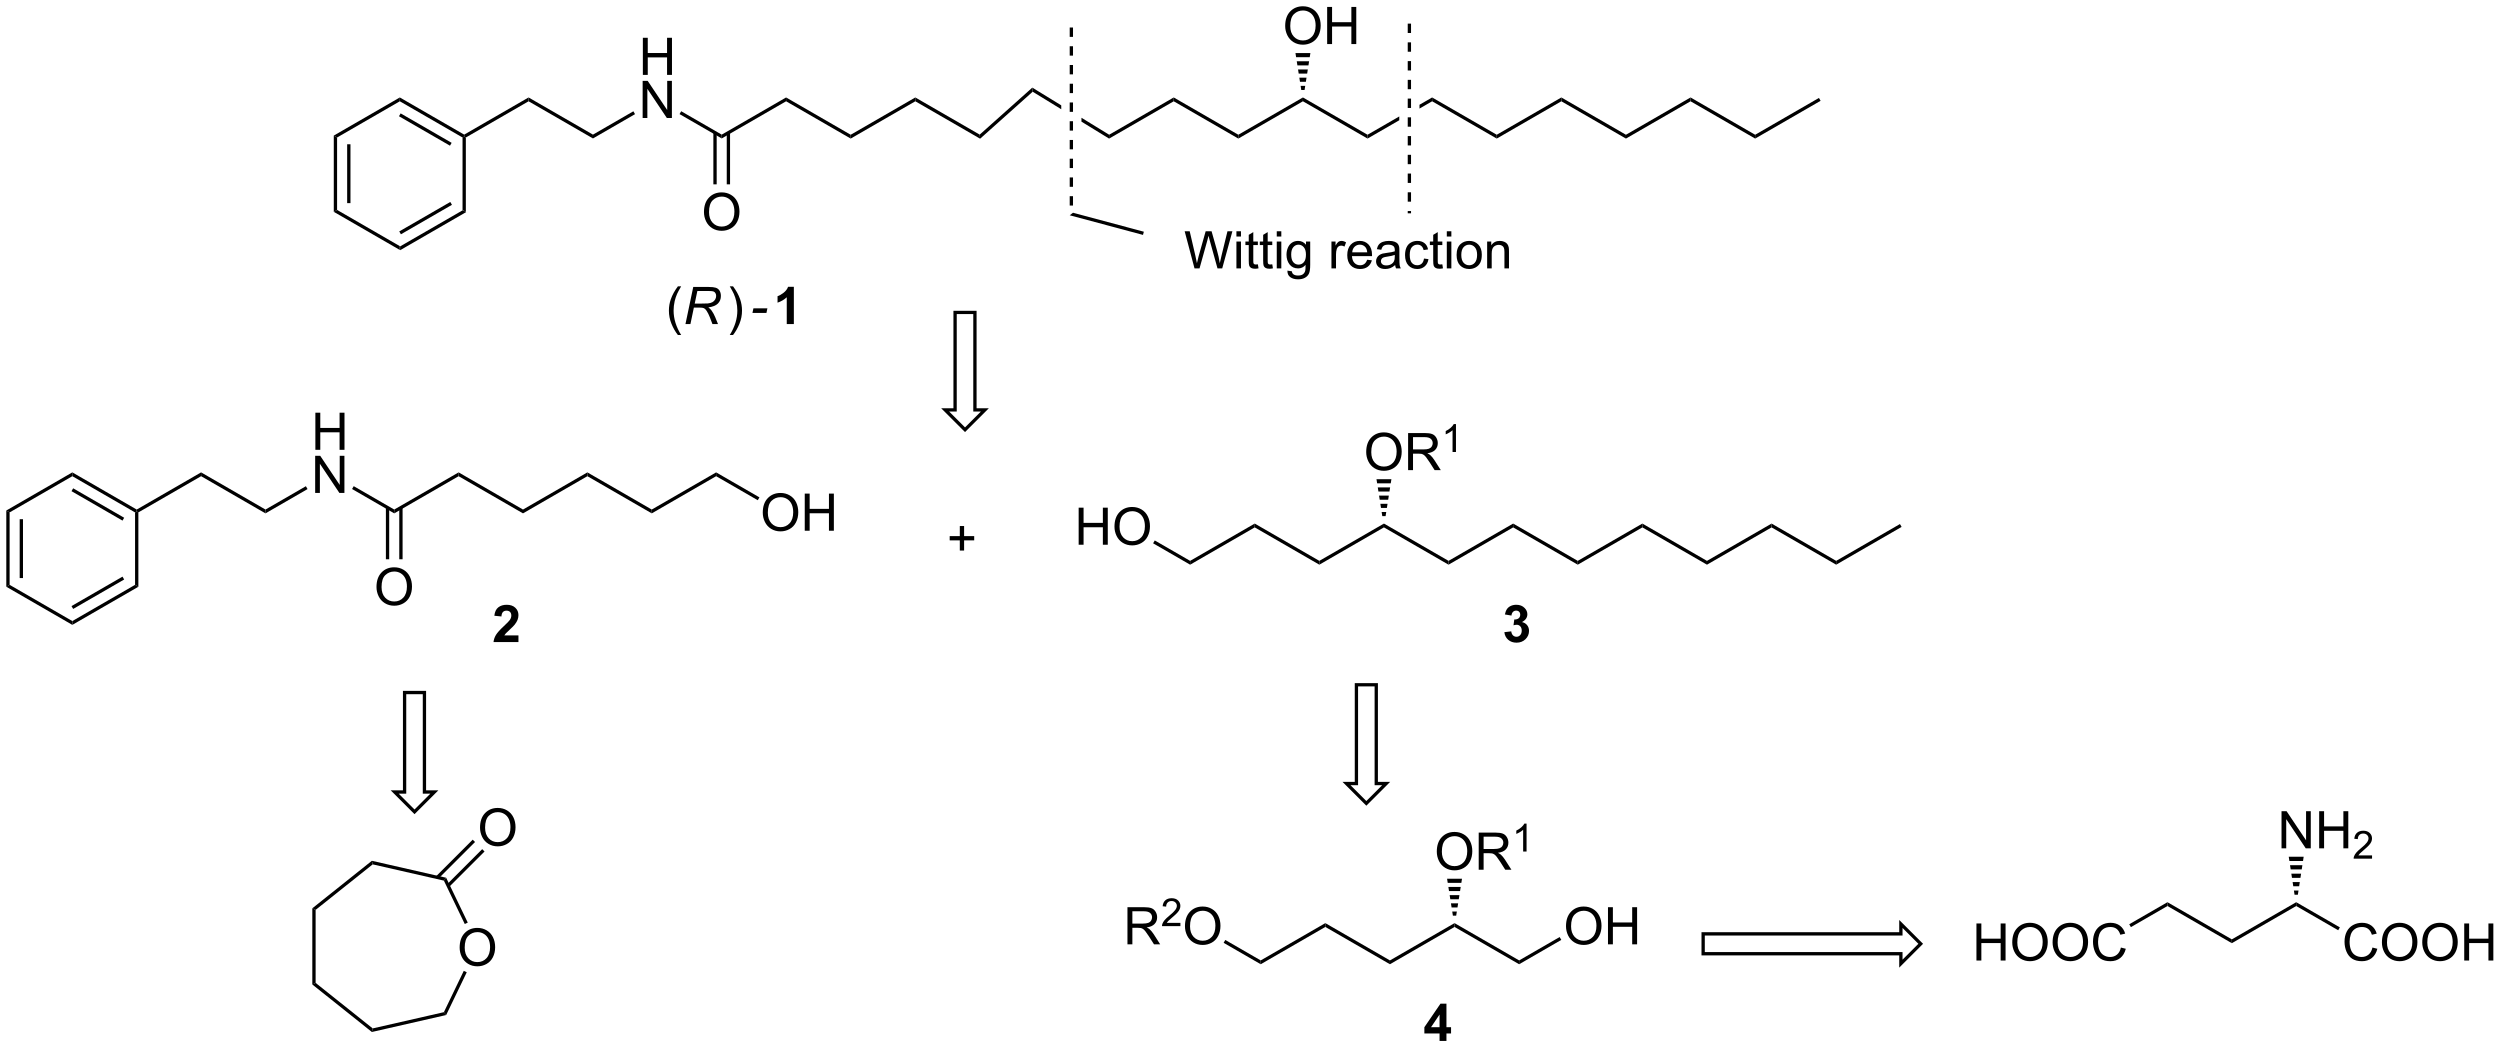 <?xml version="1.0" encoding="UTF-8"?>
<!DOCTYPE svg PUBLIC '-//W3C//DTD SVG 1.0//EN'
          'http://www.w3.org/TR/2001/REC-SVG-20010904/DTD/svg10.dtd'>
<svg stroke-dasharray="none" shape-rendering="auto" xmlns="http://www.w3.org/2000/svg" font-family="'Dialog'" text-rendering="auto" width="1024" fill-opacity="1" color-interpolation="auto" color-rendering="auto" preserveAspectRatio="xMidYMid meet" font-size="12px" viewBox="0 0 1024 430" fill="black" xmlns:xlink="http://www.w3.org/1999/xlink" stroke="black" image-rendering="auto" stroke-miterlimit="10" stroke-linecap="square" stroke-linejoin="miter" font-style="normal" stroke-width="1" height="430" stroke-dashoffset="0" font-weight="normal" stroke-opacity="1"
><!--Generated by the Batik Graphics2D SVG Generator--><defs id="genericDefs"
  /><g
  ><defs id="defs1"
    ><clipPath clipPathUnits="userSpaceOnUse" id="clipPath1"
      ><path d="M0.633 1.598 L397.294 1.598 L397.294 167.785 L0.633 167.785 L0.633 1.598 Z"
      /></clipPath
      ><clipPath clipPathUnits="userSpaceOnUse" id="clipPath2"
      ><path d="M-1.347 28.622 L-1.347 190.188 L384.285 190.188 L384.285 28.622 Z"
      /></clipPath
    ></defs
    ><g transform="scale(2.582,2.582) translate(-0.633,-1.598) matrix(1.029,0,0,1.029,2.018,-27.843)"
    ><path d="M60.334 67.188 L60.334 66.599 L70.011 61.012 L70.521 61.307 ZM60.462 64.731 L68.329 60.188 L68.074 59.747 L60.206 64.289 Z" stroke="none" clip-path="url(#clipPath2)"
    /></g
    ><g transform="matrix(2.655,0,0,2.655,3.577,-76.003)"
    ><path d="M70.521 61.307 L70.011 61.012 L70.011 49.838 L70.266 49.691 L70.521 49.838 Z" stroke="none" clip-path="url(#clipPath2)"
    /></g
    ><g transform="matrix(2.655,0,0,2.655,3.577,-76.003)"
    ><path d="M70.266 49.396 L70.266 49.691 L70.011 49.838 L60.334 44.251 L60.334 43.662 ZM68.329 50.662 L60.462 46.119 L60.206 46.561 L68.074 51.103 Z" stroke="none" clip-path="url(#clipPath2)"
    /></g
    ><g transform="matrix(2.655,0,0,2.655,3.577,-76.003)"
    ><path d="M60.334 43.662 L60.334 44.251 L50.657 49.838 L50.147 49.543 Z" stroke="none" clip-path="url(#clipPath2)"
    /></g
    ><g transform="matrix(2.655,0,0,2.655,3.577,-76.003)"
    ><path d="M50.147 49.543 L50.657 49.838 L50.657 61.012 L50.147 61.307 ZM52.211 50.883 L52.211 59.968 L52.721 59.968 L52.721 50.883 Z" stroke="none" clip-path="url(#clipPath2)"
    /></g
    ><g transform="matrix(2.655,0,0,2.655,3.577,-76.003)"
    ><path d="M50.147 61.307 L50.657 61.012 L60.334 66.599 L60.334 67.188 Z" stroke="none" clip-path="url(#clipPath2)"
    /></g
    ><g transform="matrix(2.655,0,0,2.655,3.577,-76.003)"
    ><path d="M70.521 49.838 L70.266 49.691 L70.266 49.396 L80.198 43.662 L80.198 44.251 Z" stroke="none" clip-path="url(#clipPath2)"
    /></g
    ><g transform="matrix(2.655,0,0,2.655,3.577,-76.003)"
    ><path d="M80.198 44.251 L80.198 43.662 L90.131 49.396 L90.131 49.985 Z" stroke="none" clip-path="url(#clipPath2)"
    /></g
    ><g transform="matrix(2.655,0,0,2.655,3.577,-76.003)"
    ><path d="M97.829 40.181 L97.829 34.455 L98.586 34.455 L98.586 36.806 L101.563 36.806 L101.563 34.455 L102.321 34.455 L102.321 40.181 L101.563 40.181 L101.563 37.481 L98.586 37.481 L98.586 40.181 L97.829 40.181 Z" stroke="none" clip-path="url(#clipPath2)"
    /></g
    ><g transform="matrix(2.655,0,0,2.655,3.577,-76.003)"
    ><path d="M97.797 46.831 L97.797 41.105 L98.576 41.105 L101.584 45.599 L101.584 41.105 L102.31 41.105 L102.31 46.831 L101.532 46.831 L98.524 42.331 L98.524 46.831 L97.797 46.831 Z" stroke="none" clip-path="url(#clipPath2)"
    /></g
    ><g transform="matrix(2.655,0,0,2.655,3.577,-76.003)"
    ><path d="M90.131 49.985 L90.131 49.396 L96.366 45.796 L96.621 46.238 Z" stroke="none" clip-path="url(#clipPath2)"
    /></g
    ><g transform="matrix(2.655,0,0,2.655,3.577,-76.003)"
    ><path d="M103.489 46.229 L103.744 45.787 L109.995 49.396 L109.995 49.985 Z" stroke="none" clip-path="url(#clipPath2)"
    /></g
    ><g transform="matrix(2.655,0,0,2.655,3.577,-76.003)"
    ><path d="M109.995 49.985 L109.995 49.396 L119.927 43.662 L119.927 44.251 Z" stroke="none" clip-path="url(#clipPath2)"
    /></g
    ><g transform="matrix(2.655,0,0,2.655,3.577,-76.003)"
    ><path d="M107.258 61.345 Q107.258 59.918 108.024 59.114 Q108.789 58.306 110 58.306 Q110.792 58.306 111.427 58.687 Q112.065 59.064 112.399 59.741 Q112.735 60.418 112.735 61.278 Q112.735 62.15 112.383 62.837 Q112.031 63.525 111.386 63.879 Q110.742 64.233 109.995 64.233 Q109.188 64.233 108.55 63.843 Q107.914 63.45 107.586 62.775 Q107.258 62.098 107.258 61.345 ZM108.039 61.356 Q108.039 62.392 108.594 62.989 Q109.151 63.582 109.992 63.582 Q110.847 63.582 111.399 62.981 Q111.953 62.379 111.953 61.275 Q111.953 60.575 111.716 60.054 Q111.479 59.533 111.024 59.246 Q110.57 58.957 110.003 58.957 Q109.198 58.957 108.617 59.512 Q108.039 60.064 108.039 61.356 Z" stroke="none" clip-path="url(#clipPath2)"
    /></g
    ><g transform="matrix(2.655,0,0,2.655,3.577,-76.003)"
    ><path d="M108.708 49.095 L108.708 57.066 L109.218 57.066 L109.218 49.095 ZM110.772 49.095 L110.772 57.066 L111.282 57.066 L111.282 49.095 Z" stroke="none" clip-path="url(#clipPath2)"
    /></g
    ><g transform="matrix(2.655,0,0,2.655,3.577,-76.003)"
    ><path d="M129.894 49.416 L129.894 50.005 L119.927 44.251 L119.927 43.662 Z" stroke="none" clip-path="url(#clipPath2)"
    /></g
    ><g transform="matrix(2.655,0,0,2.655,3.577,-76.003)"
    ><path d="M139.861 43.662 L139.861 44.251 L129.894 50.005 L129.894 49.416 Z" stroke="none" clip-path="url(#clipPath2)"
    /></g
    ><g transform="matrix(2.655,0,0,2.655,3.577,-76.003)"
    ><path d="M149.795 49.397 L149.86 50.024 L139.861 44.251 L139.861 43.662 Z" stroke="none" clip-path="url(#clipPath2)"
    /></g
    ><g transform="matrix(2.655,0,0,2.655,3.577,-76.003)"
    ><path d="M157.913 42.144 L157.97 42.777 L149.86 50.024 L149.795 49.397 Z" stroke="none" clip-path="url(#clipPath2)"
    /></g
    ><g transform="matrix(2.655,0,0,2.655,3.577,-76.003)"
    ><path d="M157.913 42.144 L157.97 42.777 L162.377 45.48 L162.377 44.882 L157.913 42.144 ZM165.495 46.794 L165.495 47.393 L169.757 50.008 L169.765 49.414 L165.495 46.794 Z" stroke="none" clip-path="url(#clipPath2)"
    /></g
    ><g transform="matrix(2.655,0,0,2.655,3.577,-76.003)"
    ><path d="M179.728 43.662 L179.728 44.251 L169.757 50.008 L169.765 49.414 Z" stroke="none" clip-path="url(#clipPath2)"
    /></g
    ><g transform="matrix(2.655,0,0,2.655,3.577,-76.003)"
    ><path d="M189.695 49.416 L189.695 50.005 L179.728 44.251 L179.728 43.662 Z" stroke="none" clip-path="url(#clipPath2)"
    /></g
    ><g transform="matrix(2.655,0,0,2.655,3.577,-76.003)"
    ><path d="M199.662 43.662 L199.662 44.251 L189.695 50.005 L189.695 49.416 Z" stroke="none" clip-path="url(#clipPath2)"
    /></g
    ><g transform="matrix(2.655,0,0,2.655,3.577,-76.003)"
    ><path d="M209.628 49.416 L209.629 50.005 L199.662 44.251 L199.662 43.662 Z" stroke="none" clip-path="url(#clipPath2)"
    /></g
    ><g transform="matrix(2.655,0,0,2.655,3.577,-76.003)"
    ><path d="M219.595 43.662 L217.644 44.788 L217.644 45.378 L219.595 44.251 L219.595 43.662 ZM214.526 46.589 L209.628 49.416 L209.629 50.005 L214.526 47.178 L214.526 46.589 Z" stroke="none" clip-path="url(#clipPath2)"
    /></g
    ><g transform="matrix(2.655,0,0,2.655,3.577,-76.003)"
    ><path d="M229.562 49.416 L229.562 50.005 L219.595 44.251 L219.595 43.662 Z" stroke="none" clip-path="url(#clipPath2)"
    /></g
    ><g transform="matrix(2.655,0,0,2.655,3.577,-76.003)"
    ><path d="M239.529 43.662 L239.529 44.251 L229.562 50.005 L229.562 49.416 Z" stroke="none" clip-path="url(#clipPath2)"
    /></g
    ><g transform="matrix(2.655,0,0,2.655,3.577,-76.003)"
    ><path d="M249.496 49.416 L249.496 50.005 L239.529 44.251 L239.529 43.662 Z" stroke="none" clip-path="url(#clipPath2)"
    /></g
    ><g transform="matrix(2.655,0,0,2.655,3.577,-76.003)"
    ><path d="M259.462 43.662 L259.462 44.251 L249.496 50.005 L249.496 49.416 Z" stroke="none" clip-path="url(#clipPath2)"
    /></g
    ><g transform="matrix(2.655,0,0,2.655,3.577,-76.003)"
    ><path d="M269.429 49.416 L269.429 50.005 L259.462 44.251 L259.462 43.662 Z" stroke="none" clip-path="url(#clipPath2)"
    /></g
    ><g transform="matrix(2.655,0,0,2.655,3.577,-76.003)"
    ><path d="M279.269 43.735 L279.524 44.177 L269.429 50.005 L269.429 49.416 Z" stroke="none" clip-path="url(#clipPath2)"
    /></g
    ><g transform="matrix(2.655,0,0,2.655,3.577,-76.003)"
    ><path d="M196.925 32.633 Q196.925 31.206 197.69 30.402 Q198.456 29.595 199.667 29.595 Q200.458 29.595 201.094 29.975 Q201.732 30.352 202.065 31.029 Q202.401 31.706 202.401 32.566 Q202.401 33.438 202.05 34.126 Q201.698 34.813 201.052 35.167 Q200.409 35.522 199.662 35.522 Q198.854 35.522 198.216 35.131 Q197.581 34.738 197.253 34.063 Q196.925 33.386 196.925 32.633 ZM197.706 32.644 Q197.706 33.68 198.261 34.277 Q198.818 34.87 199.659 34.87 Q200.513 34.87 201.065 34.269 Q201.62 33.667 201.62 32.563 Q201.62 31.863 201.383 31.342 Q201.146 30.821 200.69 30.535 Q200.237 30.245 199.669 30.245 Q198.865 30.245 198.284 30.8 Q197.706 31.352 197.706 32.644 ZM203.4 35.423 L203.4 29.696 L204.158 29.696 L204.158 32.048 L207.134 32.048 L207.134 29.696 L207.892 29.696 L207.892 35.423 L207.134 35.423 L207.134 32.722 L204.158 32.722 L204.158 35.423 L203.4 35.423 Z" stroke="none" clip-path="url(#clipPath2)"
    /></g
    ><g transform="matrix(2.655,0,0,2.655,3.577,-76.003)"
    ><path d="M199.406 42.511 L199.307 41.878 L200.016 41.878 L199.917 42.511 ZM199.208 41.246 L199.108 40.613 L200.215 40.613 L200.116 41.246 ZM199.008 39.981 L198.909 39.348 L200.414 39.348 L200.315 39.981 ZM198.809 38.716 L198.71 38.083 L200.613 38.083 L200.514 38.716 ZM198.61 37.451 L198.511 36.818 L200.812 36.818 L200.713 37.451 Z" stroke="none" clip-path="url(#clipPath2)"
    /></g
    ><g transform="matrix(2.655,0,0,2.655,3.577,-76.003)"
    ><path d="M342.968 174.136 L342.968 173.547 L352.9 167.813 L352.9 168.402 Z" stroke="none" clip-path="url(#clipPath2)"
    /></g
    ><g transform="matrix(2.655,0,0,2.655,3.577,-76.003)"
    ><path d="M364.66 174.809 L365.418 174.999 Q365.181 175.934 364.562 176.426 Q363.942 176.916 363.048 176.916 Q362.121 176.916 361.541 176.538 Q360.962 176.16 360.658 175.447 Q360.356 174.731 360.356 173.91 Q360.356 173.015 360.697 172.351 Q361.041 171.684 361.671 171.338 Q362.301 170.991 363.059 170.991 Q363.918 170.991 364.504 171.429 Q365.09 171.866 365.322 172.66 L364.575 172.835 Q364.377 172.21 363.996 171.926 Q363.619 171.64 363.043 171.64 Q362.384 171.64 361.939 171.957 Q361.496 172.272 361.317 172.806 Q361.137 173.34 361.137 173.905 Q361.137 174.637 361.351 175.181 Q361.564 175.726 362.012 175.996 Q362.462 176.265 362.986 176.265 Q363.621 176.265 364.062 175.897 Q364.504 175.53 364.66 174.809 ZM366.123 174.028 Q366.123 172.601 366.888 171.796 Q367.654 170.989 368.865 170.989 Q369.656 170.989 370.292 171.369 Q370.93 171.746 371.263 172.423 Q371.599 173.101 371.599 173.96 Q371.599 174.832 371.248 175.52 Q370.896 176.207 370.25 176.561 Q369.607 176.916 368.86 176.916 Q368.052 176.916 367.414 176.525 Q366.779 176.132 366.451 175.457 Q366.123 174.78 366.123 174.028 ZM366.904 174.038 Q366.904 175.075 367.459 175.671 Q368.016 176.265 368.857 176.265 Q369.711 176.265 370.263 175.663 Q370.818 175.061 370.818 173.957 Q370.818 173.257 370.581 172.736 Q370.344 172.215 369.888 171.929 Q369.435 171.64 368.868 171.64 Q368.063 171.64 367.482 172.194 Q366.904 172.746 366.904 174.038 ZM372.345 174.028 Q372.345 172.601 373.111 171.796 Q373.877 170.989 375.087 170.989 Q375.879 170.989 376.515 171.369 Q377.153 171.746 377.486 172.423 Q377.822 173.101 377.822 173.96 Q377.822 174.832 377.47 175.52 Q377.119 176.207 376.473 176.561 Q375.83 176.916 375.082 176.916 Q374.275 176.916 373.637 176.525 Q373.002 176.132 372.673 175.457 Q372.345 174.78 372.345 174.028 ZM373.127 174.038 Q373.127 175.075 373.681 175.671 Q374.239 176.265 375.08 176.265 Q375.934 176.265 376.486 175.663 Q377.041 175.061 377.041 173.957 Q377.041 173.257 376.804 172.736 Q376.567 172.215 376.111 171.929 Q375.658 171.64 375.09 171.64 Q374.285 171.64 373.705 172.194 Q373.127 172.746 373.127 174.038 ZM378.821 176.817 L378.821 171.09 L379.578 171.09 L379.578 173.442 L382.555 173.442 L382.555 171.09 L383.313 171.09 L383.313 176.817 L382.555 176.817 L382.555 174.116 L379.578 174.116 L379.578 176.817 L378.821 176.817 Z" stroke="none" clip-path="url(#clipPath2)"
    /></g
    ><g transform="matrix(2.655,0,0,2.655,3.577,-76.003)"
    ><path d="M352.9 168.402 L352.9 167.813 L359.633 171.7 L359.378 172.142 Z" stroke="none" clip-path="url(#clipPath2)"
    /></g
    ><g transform="matrix(2.655,0,0,2.655,3.577,-76.003)"
    ><path d="M342.968 173.547 L342.968 174.136 L333.036 168.402 L333.036 167.813 Z" stroke="none" clip-path="url(#clipPath2)"
    /></g
    ><g transform="matrix(2.655,0,0,2.655,3.577,-76.003)"
    ><path d="M303.568 176.817 L303.568 171.09 L304.326 171.09 L304.326 173.442 L307.303 173.442 L307.303 171.09 L308.061 171.09 L308.061 176.817 L307.303 176.817 L307.303 174.116 L304.326 174.116 L304.326 176.817 L303.568 176.817 ZM309.093 174.028 Q309.093 172.601 309.859 171.796 Q310.624 170.989 311.835 170.989 Q312.627 170.989 313.262 171.369 Q313.901 171.746 314.234 172.423 Q314.57 173.101 314.57 173.96 Q314.57 174.832 314.218 175.52 Q313.867 176.207 313.221 176.561 Q312.577 176.916 311.83 176.916 Q311.023 176.916 310.385 176.525 Q309.749 176.132 309.421 175.457 Q309.093 174.78 309.093 174.028 ZM309.874 174.038 Q309.874 175.075 310.429 175.671 Q310.986 176.265 311.827 176.265 Q312.682 176.265 313.234 175.663 Q313.788 175.061 313.788 173.957 Q313.788 173.257 313.551 172.736 Q313.315 172.215 312.859 171.929 Q312.406 171.64 311.838 171.64 Q311.033 171.64 310.452 172.194 Q309.874 172.746 309.874 174.038 ZM315.316 174.028 Q315.316 172.601 316.082 171.796 Q316.847 170.989 318.058 170.989 Q318.85 170.989 319.485 171.369 Q320.123 171.746 320.457 172.423 Q320.792 173.101 320.792 173.96 Q320.792 174.832 320.441 175.52 Q320.089 176.207 319.443 176.561 Q318.8 176.916 318.053 176.916 Q317.245 176.916 316.608 176.525 Q315.972 176.132 315.644 175.457 Q315.316 174.78 315.316 174.028 ZM316.097 174.038 Q316.097 175.075 316.652 175.671 Q317.209 176.265 318.05 176.265 Q318.904 176.265 319.457 175.663 Q320.011 175.061 320.011 173.957 Q320.011 173.257 319.774 172.736 Q319.537 172.215 319.082 171.929 Q318.628 171.64 318.061 171.64 Q317.256 171.64 316.675 172.194 Q316.097 172.746 316.097 174.038 ZM325.854 174.809 L326.611 174.999 Q326.374 175.934 325.755 176.426 Q325.135 176.916 324.242 176.916 Q323.315 176.916 322.734 176.538 Q322.156 176.16 321.851 175.447 Q321.549 174.731 321.549 173.91 Q321.549 173.015 321.89 172.351 Q322.234 171.684 322.864 171.338 Q323.494 170.991 324.252 170.991 Q325.111 170.991 325.697 171.429 Q326.283 171.866 326.515 172.66 L325.768 172.835 Q325.57 172.21 325.19 171.926 Q324.812 171.64 324.236 171.64 Q323.577 171.64 323.132 171.957 Q322.69 172.272 322.51 172.806 Q322.33 173.34 322.33 173.905 Q322.33 174.637 322.544 175.181 Q322.757 175.726 323.205 175.996 Q323.656 176.265 324.179 176.265 Q324.815 176.265 325.255 175.897 Q325.697 175.53 325.854 174.809 Z" stroke="none" clip-path="url(#clipPath2)"
    /></g
    ><g transform="matrix(2.655,0,0,2.655,3.577,-76.003)"
    ><path d="M333.036 167.813 L333.036 168.402 L327.396 171.658 L327.141 171.216 Z" stroke="none" clip-path="url(#clipPath2)"
    /></g
    ><g transform="matrix(2.655,0,0,2.655,3.577,-76.003)"
    ><path d="M350.635 159.499 L350.635 153.772 L351.413 153.772 L354.421 158.267 L354.421 153.772 L355.147 153.772 L355.147 159.499 L354.369 159.499 L351.361 154.999 L351.361 159.499 L350.635 159.499 ZM356.443 159.499 L356.443 153.772 L357.201 153.772 L357.201 156.124 L360.177 156.124 L360.177 153.772 L360.935 153.772 L360.935 159.499 L360.177 159.499 L360.177 156.798 L357.201 156.798 L357.201 159.499 L356.443 159.499 Z" stroke="none" clip-path="url(#clipPath2)"
    /></g
    ><g transform="matrix(2.655,0,0,2.655,3.577,-76.003)"
    ><path d="M364.601 160.591 L364.601 161.099 L361.761 161.099 Q361.756 160.907 361.824 160.732 Q361.931 160.442 362.17 160.161 Q362.41 159.88 362.861 159.511 Q363.56 158.937 363.806 158.601 Q364.053 158.265 364.053 157.966 Q364.053 157.653 363.828 157.439 Q363.605 157.222 363.244 157.222 Q362.863 157.222 362.635 157.45 Q362.406 157.679 362.404 158.083 L361.861 158.028 Q361.918 157.421 362.281 157.105 Q362.644 156.786 363.256 156.786 Q363.875 156.786 364.234 157.13 Q364.595 157.472 364.595 157.978 Q364.595 158.235 364.49 158.485 Q364.385 158.733 364.138 159.009 Q363.894 159.284 363.326 159.765 Q362.851 160.163 362.716 160.306 Q362.582 160.448 362.494 160.591 L364.601 160.591 Z" stroke="none" clip-path="url(#clipPath2)"
    /></g
    ><g transform="matrix(2.655,0,0,2.655,3.577,-76.003)"
    ><path d="M352.645 166.662 L352.546 166.011 L353.255 166.011 L353.155 166.662 ZM352.446 165.36 L352.346 164.709 L353.454 164.709 L353.354 165.36 ZM352.247 164.058 L352.147 163.407 L353.653 163.407 L353.553 164.058 ZM352.048 162.756 L351.948 162.105 L353.852 162.105 L353.752 162.756 ZM351.849 161.454 L351.749 160.803 L354.051 160.803 L353.952 161.454 Z" stroke="none" clip-path="url(#clipPath2)"
    /></g
    ><g transform="matrix(2.655,0,0,2.655,3.577,-76.003)"
    ><path d="M69.565 174.817 Q69.565 173.39 70.33 172.585 Q71.096 171.778 72.307 171.778 Q73.099 171.778 73.734 172.158 Q74.372 172.536 74.705 173.213 Q75.041 173.89 75.041 174.749 Q75.041 175.622 74.69 176.309 Q74.338 176.997 73.692 177.351 Q73.049 177.705 72.302 177.705 Q71.494 177.705 70.856 177.315 Q70.221 176.921 69.893 176.247 Q69.565 175.57 69.565 174.817 ZM70.346 174.828 Q70.346 175.864 70.901 176.46 Q71.458 177.054 72.299 177.054 Q73.153 177.054 73.705 176.453 Q74.26 175.851 74.26 174.747 Q74.26 174.046 74.023 173.525 Q73.786 173.005 73.33 172.718 Q72.877 172.429 72.309 172.429 Q71.505 172.429 70.924 172.984 Q70.346 173.536 70.346 174.828 Z" stroke="none" clip-path="url(#clipPath2)"
    /></g
    ><g transform="matrix(2.655,0,0,2.655,3.577,-76.003)"
    ><path d="M46.835 168.754 L47.345 169 L47.345 180.263 L46.835 180.508 Z" stroke="none" clip-path="url(#clipPath2)"
    /></g
    ><g transform="matrix(2.655,0,0,2.655,3.577,-76.003)"
    ><path d="M46.835 180.508 L47.345 180.263 L56.151 187.285 L56.025 187.837 Z" stroke="none" clip-path="url(#clipPath2)"
    /></g
    ><g transform="matrix(2.655,0,0,2.655,3.577,-76.003)"
    ><path d="M56.025 187.837 L56.151 187.285 L67.132 184.779 L67.485 185.221 Z" stroke="none" clip-path="url(#clipPath2)"
    /></g
    ><g transform="matrix(2.655,0,0,2.655,3.577,-76.003)"
    ><path d="M67.485 185.221 L67.132 184.779 L70.201 178.405 L70.661 178.626 Z" stroke="none" clip-path="url(#clipPath2)"
    /></g
    ><g transform="matrix(2.655,0,0,2.655,3.577,-76.003)"
    ><path d="M70.817 170.96 L70.357 171.181 L67.132 164.484 L67.485 164.041 Z" stroke="none" clip-path="url(#clipPath2)"
    /></g
    ><g transform="matrix(2.655,0,0,2.655,3.577,-76.003)"
    ><path d="M67.485 164.041 L67.132 164.484 L56.151 161.977 L56.025 161.425 Z" stroke="none" clip-path="url(#clipPath2)"
    /></g
    ><g transform="matrix(2.655,0,0,2.655,3.577,-76.003)"
    ><path d="M56.025 161.425 L56.151 161.977 L47.345 169 L46.835 168.754 Z" stroke="none" clip-path="url(#clipPath2)"
    /></g
    ><g transform="matrix(2.655,0,0,2.655,3.577,-76.003)"
    ><path d="M72.709 156.31 Q72.709 154.883 73.475 154.079 Q74.24 153.271 75.451 153.271 Q76.243 153.271 76.878 153.651 Q77.516 154.029 77.85 154.706 Q78.186 155.383 78.186 156.243 Q78.186 157.115 77.834 157.803 Q77.483 158.49 76.837 158.844 Q76.194 159.198 75.446 159.198 Q74.639 159.198 74.001 158.808 Q73.365 158.415 73.037 157.74 Q72.709 157.063 72.709 156.31 ZM73.49 156.321 Q73.49 157.357 74.045 157.954 Q74.602 158.547 75.444 158.547 Q76.298 158.547 76.85 157.946 Q77.404 157.344 77.404 156.24 Q77.404 155.54 77.167 155.019 Q76.93 154.498 76.475 154.211 Q76.022 153.922 75.454 153.922 Q74.649 153.922 74.069 154.477 Q73.49 155.029 73.49 156.321 Z" stroke="none" clip-path="url(#clipPath2)"
    /></g
    ><g transform="matrix(2.655,0,0,2.655,3.577,-76.003)"
    ><path d="M67.965 165.431 L73.405 159.991 L73.044 159.63 L67.604 165.071 ZM66.296 164.17 L71.94 158.526 L71.579 158.166 L65.935 163.81 Z" stroke="none" clip-path="url(#clipPath2)"
    /></g
    ><g transform="matrix(2.655,0,0,2.655,3.577,-76.003)"
    ><path d="M182.936 70.034 L181.418 64.307 L182.194 64.307 L183.066 68.06 Q183.207 68.651 183.309 69.231 Q183.527 68.315 183.566 68.174 L184.655 64.307 L185.569 64.307 L186.389 67.206 Q186.699 68.284 186.835 69.231 Q186.944 68.69 187.121 67.987 L188.019 64.307 L188.78 64.307 L187.21 70.034 L186.481 70.034 L185.272 65.669 Q185.121 65.122 185.092 64.997 Q185.004 65.393 184.926 65.669 L183.71 70.034 L182.936 70.034 ZM189.401 65.114 L189.401 64.307 L190.104 64.307 L190.104 65.114 L189.401 65.114 ZM189.401 70.034 L189.401 65.885 L190.104 65.885 L190.104 70.034 L189.401 70.034 ZM192.71 69.403 L192.811 70.026 Q192.514 70.088 192.28 70.088 Q191.897 70.088 191.686 69.969 Q191.475 69.846 191.389 69.648 Q191.303 69.45 191.303 68.817 L191.303 66.432 L190.788 66.432 L190.788 65.885 L191.303 65.885 L191.303 64.856 L192.004 64.435 L192.004 65.885 L192.71 65.885 L192.71 66.432 L192.004 66.432 L192.004 68.856 Q192.004 69.159 192.04 69.245 Q192.077 69.331 192.16 69.383 Q192.246 69.432 192.402 69.432 Q192.519 69.432 192.71 69.403 ZM194.932 69.403 L195.034 70.026 Q194.737 70.088 194.503 70.088 Q194.12 70.088 193.909 69.969 Q193.698 69.846 193.612 69.648 Q193.526 69.45 193.526 68.817 L193.526 66.432 L193.01 66.432 L193.01 65.885 L193.526 65.885 L193.526 64.856 L194.226 64.435 L194.226 65.885 L194.932 65.885 L194.932 66.432 L194.226 66.432 L194.226 68.856 Q194.226 69.159 194.263 69.245 Q194.299 69.331 194.383 69.383 Q194.469 69.432 194.625 69.432 Q194.742 69.432 194.932 69.403 ZM195.624 65.114 L195.624 64.307 L196.327 64.307 L196.327 65.114 L195.624 65.114 ZM195.624 70.034 L195.624 65.885 L196.327 65.885 L196.327 70.034 L195.624 70.034 ZM197.268 70.377 L197.953 70.479 Q197.995 70.797 198.19 70.94 Q198.453 71.135 198.906 71.135 Q199.393 71.135 199.659 70.94 Q199.924 70.745 200.018 70.393 Q200.073 70.179 200.07 69.489 Q199.609 70.034 198.922 70.034 Q198.065 70.034 197.596 69.416 Q197.128 68.799 197.128 67.935 Q197.128 67.341 197.341 66.841 Q197.557 66.338 197.966 66.065 Q198.375 65.791 198.924 65.791 Q199.659 65.791 200.135 66.385 L200.135 65.885 L200.784 65.885 L200.784 69.471 Q200.784 70.44 200.586 70.844 Q200.391 71.25 199.961 71.484 Q199.534 71.719 198.909 71.719 Q198.167 71.719 197.708 71.383 Q197.253 71.049 197.268 70.377 ZM197.851 67.885 Q197.851 68.7 198.174 69.075 Q198.5 69.45 198.987 69.45 Q199.471 69.45 199.799 69.078 Q200.128 68.706 200.128 67.909 Q200.128 67.146 199.789 66.76 Q199.453 66.372 198.976 66.372 Q198.508 66.372 198.18 66.755 Q197.851 67.135 197.851 67.885 ZM204.062 70.034 L204.062 65.885 L204.695 65.885 L204.695 66.513 Q204.938 66.073 205.141 65.932 Q205.346 65.791 205.594 65.791 Q205.948 65.791 206.315 66.018 L206.073 66.669 Q205.815 66.518 205.557 66.518 Q205.328 66.518 205.143 66.656 Q204.961 66.794 204.883 67.041 Q204.766 67.416 204.766 67.862 L204.766 70.034 L204.062 70.034 ZM209.573 68.698 L210.299 68.786 Q210.128 69.424 209.661 69.776 Q209.198 70.127 208.476 70.127 Q207.565 70.127 207.031 69.567 Q206.5 69.005 206.5 67.995 Q206.5 66.948 207.039 66.37 Q207.578 65.791 208.438 65.791 Q209.268 65.791 209.794 66.359 Q210.323 66.924 210.323 67.95 Q210.323 68.013 210.32 68.138 L207.226 68.138 Q207.266 68.823 207.612 69.187 Q207.961 69.549 208.479 69.549 Q208.867 69.549 209.141 69.346 Q209.414 69.143 209.573 68.698 ZM207.266 67.56 L209.581 67.56 Q209.534 67.036 209.315 66.776 Q208.979 66.37 208.445 66.37 Q207.961 66.37 207.63 66.695 Q207.299 67.018 207.266 67.56 ZM213.889 69.521 Q213.499 69.854 213.137 69.992 Q212.777 70.127 212.363 70.127 Q211.678 70.127 211.311 69.794 Q210.944 69.458 210.944 68.94 Q210.944 68.635 211.082 68.383 Q211.223 68.13 211.447 67.979 Q211.671 67.825 211.952 67.747 Q212.16 67.692 212.577 67.643 Q213.428 67.541 213.832 67.401 Q213.835 67.255 213.835 67.216 Q213.835 66.786 213.637 66.612 Q213.366 66.372 212.835 66.372 Q212.34 66.372 212.103 66.547 Q211.866 66.721 211.754 67.161 L211.066 67.067 Q211.16 66.627 211.374 66.356 Q211.59 66.083 211.996 65.937 Q212.402 65.791 212.936 65.791 Q213.467 65.791 213.798 65.916 Q214.131 66.041 214.288 66.231 Q214.444 66.419 214.506 66.708 Q214.543 66.888 214.543 67.356 L214.543 68.294 Q214.543 69.276 214.587 69.536 Q214.631 69.794 214.764 70.034 L214.03 70.034 Q213.921 69.815 213.889 69.521 ZM213.832 67.95 Q213.449 68.106 212.684 68.216 Q212.249 68.278 212.069 68.356 Q211.889 68.435 211.79 68.586 Q211.694 68.737 211.694 68.919 Q211.694 69.2 211.907 69.388 Q212.121 69.575 212.53 69.575 Q212.936 69.575 213.251 69.398 Q213.569 69.221 213.717 68.911 Q213.832 68.674 213.832 68.208 L213.832 67.95 ZM218.339 68.513 L219.031 68.604 Q218.917 69.317 218.451 69.724 Q217.984 70.127 217.305 70.127 Q216.453 70.127 215.935 69.57 Q215.417 69.013 215.417 67.974 Q215.417 67.302 215.638 66.799 Q215.862 66.294 216.318 66.044 Q216.773 65.791 217.307 65.791 Q217.984 65.791 218.414 66.133 Q218.844 66.474 218.964 67.104 L218.281 67.208 Q218.182 66.791 217.935 66.581 Q217.688 66.37 217.336 66.37 Q216.805 66.37 216.471 66.75 Q216.141 67.13 216.141 67.956 Q216.141 68.791 216.461 69.172 Q216.781 69.549 217.297 69.549 Q217.711 69.549 217.987 69.297 Q218.266 69.041 218.339 68.513 ZM221.167 69.403 L221.268 70.026 Q220.971 70.088 220.737 70.088 Q220.354 70.088 220.143 69.969 Q219.932 69.846 219.846 69.648 Q219.76 69.45 219.76 68.817 L219.76 66.432 L219.245 66.432 L219.245 65.885 L219.76 65.885 L219.76 64.856 L220.461 64.435 L220.461 65.885 L221.167 65.885 L221.167 66.432 L220.461 66.432 L220.461 68.856 Q220.461 69.159 220.497 69.245 Q220.534 69.331 220.617 69.383 Q220.703 69.432 220.859 69.432 Q220.976 69.432 221.167 69.403 ZM221.858 65.114 L221.858 64.307 L222.561 64.307 L222.561 65.114 L221.858 65.114 ZM221.858 70.034 L221.858 65.885 L222.561 65.885 L222.561 70.034 L221.858 70.034 ZM223.37 67.958 Q223.37 66.807 224.01 66.252 Q224.547 65.791 225.315 65.791 Q226.172 65.791 226.714 66.351 Q227.258 66.911 227.258 67.901 Q227.258 68.7 227.016 69.161 Q226.776 69.62 226.318 69.875 Q225.859 70.127 225.315 70.127 Q224.445 70.127 223.906 69.57 Q223.37 69.01 223.37 67.958 ZM224.094 67.958 Q224.094 68.755 224.44 69.153 Q224.789 69.549 225.315 69.549 Q225.839 69.549 226.185 69.151 Q226.534 68.752 226.534 67.935 Q226.534 67.166 226.185 66.771 Q225.836 66.372 225.315 66.372 Q224.789 66.372 224.44 66.768 Q224.094 67.161 224.094 67.958 ZM228.082 70.034 L228.082 65.885 L228.715 65.885 L228.715 66.474 Q229.171 65.791 230.035 65.791 Q230.41 65.791 230.723 65.927 Q231.038 66.06 231.194 66.278 Q231.35 66.497 231.413 66.799 Q231.452 66.995 231.452 67.481 L231.452 70.034 L230.749 70.034 L230.749 67.51 Q230.749 67.081 230.665 66.867 Q230.585 66.653 230.376 66.528 Q230.168 66.401 229.887 66.401 Q229.436 66.401 229.111 66.687 Q228.785 66.971 228.785 67.768 L228.785 70.034 L228.082 70.034 Z" stroke="none" clip-path="url(#clipPath2)"
    /></g
    ><g transform="matrix(2.655,0,0,2.655,3.577,-76.003)"
    ><path d="M163.681 32.87 L163.681 34.316 L164.191 34.316 L164.191 32.87 ZM163.681 35.761 L163.681 37.207 L164.191 37.207 L164.191 35.761 ZM163.681 38.653 L163.681 40.099 L164.191 40.099 L164.191 38.653 ZM163.681 41.544 L163.681 42.99 L164.191 42.99 L164.191 41.544 ZM163.681 44.435 L163.681 45.881 L164.191 45.881 L164.191 44.435 ZM163.681 47.327 L163.681 48.773 L164.191 48.773 L164.191 47.327 ZM163.681 50.218 L163.681 51.664 L164.191 51.664 L164.191 50.218 ZM163.681 53.109 L163.681 54.555 L164.191 54.555 L164.191 53.109 ZM163.681 56.001 L163.681 57.446 L164.191 57.446 L164.191 56.001 ZM163.681 58.892 L163.681 60.338 L164.191 60.338 L164.191 58.892 Z" stroke="none" clip-path="url(#clipPath2)"
    /></g
    ><g transform="matrix(2.655,0,0,2.655,3.577,-76.003)"
    ><path d="M215.83 32.271 L215.83 33.716 L216.34 33.716 L216.34 32.271 ZM215.83 35.162 L215.83 36.608 L216.34 36.608 L216.34 35.162 ZM215.83 38.053 L215.83 39.499 L216.34 39.499 L216.34 38.053 ZM215.83 40.945 L215.83 42.39 L216.34 42.39 L216.34 40.945 ZM215.83 43.836 L215.83 45.282 L216.34 45.282 L216.34 43.836 ZM215.83 46.727 L215.83 48.173 L216.34 48.173 L216.34 46.727 ZM215.83 49.619 L215.83 51.064 L216.34 51.064 L216.34 49.619 ZM215.83 52.51 L215.83 53.956 L216.34 53.956 L216.34 52.51 ZM215.83 55.401 L215.83 56.847 L216.34 56.847 L216.34 55.401 ZM215.83 58.293 L215.83 59.738 L216.34 59.738 L216.34 58.293 ZM215.83 61.184 L215.83 61.536 L216.34 61.536 L216.34 61.184 Z" stroke="none" clip-path="url(#clipPath2)"
    /></g
    ><g transform="matrix(2.655,0,0,2.655,3.577,-76.003)"
    ><path d="M163.681 61.838 L164.191 61.446 L175.119 64.374 L174.987 64.867 Z" stroke="none" clip-path="url(#clipPath2)"
    /></g
    ><g transform="matrix(2.655,0,0,2.655,3.577,-76.003)"
    ><path d="M192.227 109.4 L192.227 109.989 L182.26 115.743 L182.26 115.154 Z" stroke="none" clip-path="url(#clipPath2)"
    /></g
    ><g transform="matrix(2.655,0,0,2.655,3.577,-76.003)"
    ><path d="M202.194 115.154 L202.194 115.743 L192.227 109.989 L192.227 109.4 Z" stroke="none" clip-path="url(#clipPath2)"
    /></g
    ><g transform="matrix(2.655,0,0,2.655,3.577,-76.003)"
    ><path d="M212.161 109.4 L212.161 109.989 L202.194 115.743 L202.194 115.154 Z" stroke="none" clip-path="url(#clipPath2)"
    /></g
    ><g transform="matrix(2.655,0,0,2.655,3.577,-76.003)"
    ><path d="M222.127 115.154 L222.127 115.743 L212.161 109.989 L212.161 109.4 Z" stroke="none" clip-path="url(#clipPath2)"
    /></g
    ><g transform="matrix(2.655,0,0,2.655,3.577,-76.003)"
    ><path d="M232.094 109.4 L232.094 109.989 L222.127 115.743 L222.127 115.154 Z" stroke="none" clip-path="url(#clipPath2)"
    /></g
    ><g transform="matrix(2.655,0,0,2.655,3.577,-76.003)"
    ><path d="M242.061 115.154 L242.061 115.743 L232.094 109.989 L232.094 109.4 Z" stroke="none" clip-path="url(#clipPath2)"
    /></g
    ><g transform="matrix(2.655,0,0,2.655,3.577,-76.003)"
    ><path d="M252.028 109.4 L252.028 109.989 L242.061 115.743 L242.061 115.154 Z" stroke="none" clip-path="url(#clipPath2)"
    /></g
    ><g transform="matrix(2.655,0,0,2.655,3.577,-76.003)"
    ><path d="M261.995 115.154 L261.995 115.743 L252.028 109.989 L252.028 109.4 Z" stroke="none" clip-path="url(#clipPath2)"
    /></g
    ><g transform="matrix(2.655,0,0,2.655,3.577,-76.003)"
    ><path d="M271.961 109.4 L271.961 109.989 L261.995 115.743 L261.995 115.154 Z" stroke="none" clip-path="url(#clipPath2)"
    /></g
    ><g transform="matrix(2.655,0,0,2.655,3.577,-76.003)"
    ><path d="M281.928 115.154 L281.928 115.743 L271.961 109.989 L271.961 109.4 Z" stroke="none" clip-path="url(#clipPath2)"
    /></g
    ><g transform="matrix(2.655,0,0,2.655,3.577,-76.003)"
    ><path d="M281.928 115.743 L281.928 115.154 L291.767 109.473 L292.022 109.915 Z" stroke="none" clip-path="url(#clipPath2)"
    /></g
    ><g transform="matrix(2.655,0,0,2.655,3.577,-76.003)"
    ><path d="M209.424 98.371 Q209.424 96.944 210.189 96.14 Q210.955 95.332 212.166 95.332 Q212.958 95.332 213.593 95.713 Q214.231 96.09 214.564 96.767 Q214.9 97.444 214.9 98.304 Q214.9 99.176 214.549 99.864 Q214.197 100.551 213.551 100.905 Q212.908 101.26 212.161 101.26 Q211.353 101.26 210.715 100.869 Q210.08 100.476 209.752 99.801 Q209.424 99.124 209.424 98.371 ZM210.205 98.382 Q210.205 99.418 210.76 100.015 Q211.317 100.608 212.158 100.608 Q213.012 100.608 213.564 100.007 Q214.119 99.405 214.119 98.301 Q214.119 97.601 213.882 97.08 Q213.645 96.559 213.189 96.272 Q212.736 95.983 212.168 95.983 Q211.364 95.983 210.783 96.538 Q210.205 97.09 210.205 98.382 ZM215.888 101.16 L215.888 95.434 L218.428 95.434 Q219.193 95.434 219.592 95.588 Q219.99 95.741 220.227 96.132 Q220.467 96.522 220.467 96.996 Q220.467 97.606 220.071 98.025 Q219.678 98.442 218.852 98.554 Q219.154 98.7 219.31 98.84 Q219.641 99.145 219.938 99.601 L220.935 101.16 L219.982 101.16 L219.224 99.968 Q218.891 99.452 218.675 99.179 Q218.461 98.905 218.292 98.796 Q218.123 98.686 217.946 98.645 Q217.818 98.616 217.524 98.616 L216.646 98.616 L216.646 101.16 L215.888 101.16 ZM216.646 97.96 L218.274 97.96 Q218.795 97.96 219.086 97.853 Q219.381 97.746 219.532 97.51 Q219.685 97.272 219.685 96.996 Q219.685 96.59 219.388 96.33 Q219.094 96.067 218.459 96.067 L216.646 96.067 L216.646 97.96 Z" stroke="none" clip-path="url(#clipPath2)"
    /></g
    ><g transform="matrix(2.655,0,0,2.655,3.577,-76.003)"
    ><path d="M223.272 98.361 L222.745 98.361 L222.745 94.999 Q222.553 95.181 222.245 95.362 Q221.936 95.544 221.69 95.636 L221.69 95.126 Q222.131 94.917 222.461 94.622 Q222.793 94.325 222.932 94.048 L223.272 94.048 L223.272 98.361 Z" stroke="none" clip-path="url(#clipPath2)"
    /></g
    ><g transform="matrix(2.655,0,0,2.655,3.577,-76.003)"
    ><path d="M211.905 108.249 L211.806 107.616 L212.515 107.616 L212.416 108.249 ZM211.706 106.984 L211.607 106.351 L212.714 106.351 L212.615 106.984 ZM211.507 105.719 L211.408 105.086 L212.913 105.086 L212.814 105.719 ZM211.308 104.454 L211.209 103.821 L213.112 103.821 L213.013 104.454 ZM211.109 103.189 L211.01 102.556 L213.311 102.556 L213.212 103.189 Z" stroke="none" clip-path="url(#clipPath2)"
    /></g
    ><g stroke-linecap="butt" stroke-width="0.51" transform="matrix(2.655,0,0,2.655,3.577,-76.003)"
    ><path fill="none" d="M64.132 135.469 L61.071 135.469 L61.071 150.811 L59.54 150.811 L62.601 153.872 L65.663 150.811 L64.132 150.811 Z" clip-path="url(#clipPath2)"
    /></g
    ><g stroke-linecap="butt" stroke-width="0.51" transform="matrix(2.655,0,0,2.655,3.577,-76.003)"
    ><path fill="none" d="M210.976 134.27 L207.914 134.27 L207.914 149.503 L206.383 149.503 L209.445 152.565 L212.506 149.503 L210.976 149.503 Z" clip-path="url(#clipPath2)"
    /></g
    ><g transform="matrix(2.655,0,0,2.655,3.577,-76.003)"
    ><path d="M172.591 174.31 L172.591 168.584 L175.13 168.584 Q175.896 168.584 176.294 168.737 Q176.693 168.891 176.93 169.282 Q177.169 169.672 177.169 170.146 Q177.169 170.756 176.773 171.175 Q176.38 171.591 175.555 171.703 Q175.857 171.849 176.013 171.99 Q176.344 172.295 176.641 172.75 L177.638 174.31 L176.685 174.31 L175.927 173.118 Q175.594 172.602 175.377 172.328 Q175.164 172.055 174.995 171.946 Q174.825 171.836 174.648 171.795 Q174.521 171.766 174.226 171.766 L173.349 171.766 L173.349 174.31 L172.591 174.31 ZM173.349 171.11 L174.976 171.11 Q175.497 171.11 175.789 171.003 Q176.083 170.896 176.234 170.659 Q176.388 170.422 176.388 170.146 Q176.388 169.74 176.091 169.48 Q175.797 169.216 175.161 169.216 L173.349 169.216 L173.349 171.11 Z" stroke="none" clip-path="url(#clipPath2)"
    /></g
    ><g transform="matrix(2.655,0,0,2.655,3.577,-76.003)"
    ><path d="M180.76 171.002 L180.76 171.51 L177.92 171.51 Q177.914 171.319 177.982 171.143 Q178.09 170.854 178.328 170.573 Q178.568 170.291 179.019 169.922 Q179.719 169.348 179.965 169.012 Q180.211 168.676 180.211 168.377 Q180.211 168.065 179.986 167.85 Q179.764 167.633 179.402 167.633 Q179.021 167.633 178.793 167.862 Q178.564 168.09 178.562 168.495 L178.019 168.44 Q178.076 167.833 178.439 167.516 Q178.803 167.198 179.414 167.198 Q180.033 167.198 180.393 167.541 Q180.754 167.883 180.754 168.389 Q180.754 168.647 180.648 168.897 Q180.543 169.145 180.297 169.42 Q180.053 169.696 179.484 170.176 Q179.01 170.575 178.875 170.717 Q178.74 170.86 178.652 171.002 L180.76 171.002 Z" stroke="none" clip-path="url(#clipPath2)"
    /></g
    ><g transform="matrix(2.655,0,0,2.655,3.577,-76.003)"
    ><path d="M181.463 171.521 Q181.463 170.094 182.229 169.289 Q182.994 168.482 184.205 168.482 Q184.997 168.482 185.632 168.862 Q186.27 169.24 186.604 169.917 Q186.94 170.594 186.94 171.453 Q186.94 172.326 186.588 173.013 Q186.237 173.701 185.591 174.055 Q184.947 174.409 184.2 174.409 Q183.393 174.409 182.755 174.018 Q182.119 173.625 181.791 172.951 Q181.463 172.274 181.463 171.521 ZM182.244 171.532 Q182.244 172.568 182.799 173.164 Q183.356 173.758 184.197 173.758 Q185.052 173.758 185.604 173.157 Q186.158 172.555 186.158 171.451 Q186.158 170.75 185.922 170.23 Q185.685 169.709 185.229 169.422 Q184.776 169.133 184.208 169.133 Q183.403 169.133 182.822 169.688 Q182.244 170.24 182.244 171.532 Z" stroke="none" clip-path="url(#clipPath2)"
    /></g
    ><g transform="matrix(2.655,0,0,2.655,3.577,-76.003)"
    ><path d="M193.151 176.795 L193.151 177.384 L187.428 174.08 L187.683 173.638 Z" stroke="none" clip-path="url(#clipPath2)"
    /></g
    ><g transform="matrix(2.655,0,0,2.655,3.577,-76.003)"
    ><path d="M203.118 171.041 L203.118 171.63 L193.151 177.384 L193.151 176.795 Z" stroke="none" clip-path="url(#clipPath2)"
    /></g
    ><g transform="matrix(2.655,0,0,2.655,3.577,-76.003)"
    ><path d="M213.085 176.795 L213.085 177.384 L203.118 171.63 L203.118 171.041 Z" stroke="none" clip-path="url(#clipPath2)"
    /></g
    ><g transform="matrix(2.655,0,0,2.655,3.577,-76.003)"
    ><path d="M223.052 171.041 L223.052 171.63 L213.085 177.384 L213.085 176.795 Z" stroke="none" clip-path="url(#clipPath2)"
    /></g
    ><g transform="matrix(2.655,0,0,2.655,3.577,-76.003)"
    ><path d="M233.018 176.795 L233.018 177.384 L223.052 171.63 L223.052 171.041 Z" stroke="none" clip-path="url(#clipPath2)"
    /></g
    ><g transform="matrix(2.655,0,0,2.655,3.577,-76.003)"
    ><path d="M220.315 160.012 Q220.315 158.585 221.08 157.781 Q221.846 156.974 223.057 156.974 Q223.849 156.974 224.484 157.354 Q225.122 157.731 225.455 158.408 Q225.791 159.085 225.791 159.945 Q225.791 160.817 225.44 161.505 Q225.088 162.192 224.442 162.546 Q223.799 162.901 223.052 162.901 Q222.244 162.901 221.606 162.51 Q220.971 162.117 220.643 161.442 Q220.315 160.765 220.315 160.012 ZM221.096 160.023 Q221.096 161.059 221.651 161.656 Q222.208 162.25 223.049 162.25 Q223.903 162.25 224.455 161.648 Q225.01 161.046 225.01 159.942 Q225.01 159.242 224.773 158.721 Q224.536 158.2 224.08 157.914 Q223.627 157.625 223.06 157.625 Q222.255 157.625 221.674 158.179 Q221.096 158.731 221.096 160.023 ZM226.78 162.802 L226.78 157.075 L229.319 157.075 Q230.084 157.075 230.483 157.229 Q230.881 157.382 231.118 157.773 Q231.358 158.164 231.358 158.637 Q231.358 159.247 230.962 159.666 Q230.569 160.083 229.743 160.195 Q230.045 160.341 230.201 160.481 Q230.532 160.786 230.829 161.242 L231.826 162.802 L230.873 162.802 L230.115 161.609 Q229.782 161.093 229.566 160.82 Q229.352 160.546 229.183 160.437 Q229.014 160.328 228.837 160.286 Q228.709 160.257 228.415 160.257 L227.537 160.257 L227.537 162.802 L226.78 162.802 ZM227.537 159.601 L229.165 159.601 Q229.686 159.601 229.977 159.494 Q230.272 159.387 230.423 159.151 Q230.576 158.914 230.576 158.637 Q230.576 158.231 230.28 157.971 Q229.985 157.708 229.35 157.708 L227.537 157.708 L227.537 159.601 Z" stroke="none" clip-path="url(#clipPath2)"
    /></g
    ><g transform="matrix(2.655,0,0,2.655,3.577,-76.003)"
    ><path d="M234.163 160.002 L233.636 160.002 L233.636 156.64 Q233.444 156.822 233.136 157.004 Q232.827 157.185 232.581 157.277 L232.581 156.767 Q233.022 156.558 233.352 156.263 Q233.685 155.966 233.823 155.689 L234.163 155.689 L234.163 160.002 Z" stroke="none" clip-path="url(#clipPath2)"
    /></g
    ><g transform="matrix(2.655,0,0,2.655,3.577,-76.003)"
    ><path d="M222.797 169.89 L222.697 169.257 L223.406 169.257 L223.307 169.89 ZM222.597 168.625 L222.498 167.992 L223.605 167.992 L223.506 168.625 ZM222.398 167.36 L222.299 166.727 L223.804 166.727 L223.705 167.36 ZM222.199 166.095 L222.1 165.462 L224.003 165.462 L223.904 166.095 ZM222 164.83 L221.901 164.197 L224.202 164.197 L224.103 164.83 Z" stroke="none" clip-path="url(#clipPath2)"
    /></g
    ><g transform="matrix(2.655,0,0,2.655,3.577,-76.003)"
    ><path d="M230.738 126.156 L231.801 126.028 Q231.85 126.434 232.071 126.65 Q232.296 126.864 232.613 126.864 Q232.952 126.864 233.184 126.606 Q233.418 126.348 233.418 125.911 Q233.418 125.497 233.194 125.255 Q232.972 125.012 232.652 125.012 Q232.441 125.012 232.147 125.093 L232.269 124.2 Q232.715 124.21 232.949 124.007 Q233.184 123.802 233.184 123.46 Q233.184 123.171 233.012 122.999 Q232.84 122.828 232.553 122.828 Q232.272 122.828 232.071 123.023 Q231.874 123.218 231.832 123.593 L230.819 123.421 Q230.926 122.903 231.137 122.593 Q231.35 122.281 231.73 122.104 Q232.113 121.927 232.584 121.927 Q233.394 121.927 233.881 122.442 Q234.285 122.864 234.285 123.395 Q234.285 124.148 233.459 124.598 Q233.952 124.703 234.246 125.07 Q234.543 125.437 234.543 125.958 Q234.543 126.71 233.991 127.244 Q233.441 127.775 232.621 127.775 Q231.842 127.775 231.329 127.328 Q230.819 126.88 230.738 126.156 Z" stroke="none" clip-path="url(#clipPath2)"
    /></g
    ><g transform="matrix(2.655,0,0,2.655,3.577,-76.003)"
    ><path d="M220.74 189.216 L220.74 188.063 L218.397 188.063 L218.397 187.102 L220.881 183.466 L221.803 183.466 L221.803 187.099 L222.514 187.099 L222.514 188.063 L221.803 188.063 L221.803 189.216 L220.74 189.216 ZM220.74 187.099 L220.74 185.141 L219.425 187.099 L220.74 187.099 Z" stroke="none" clip-path="url(#clipPath2)"
    /></g
    ><g transform="matrix(2.655,0,0,2.655,3.577,-76.003)"
    ><path d="M103.236 80.309 Q102.652 79.575 102.249 78.591 Q101.848 77.604 101.848 76.549 Q101.848 75.619 102.15 74.768 Q102.501 73.781 103.236 72.799 L103.738 72.799 Q103.267 73.612 103.113 73.96 Q102.876 74.499 102.738 75.085 Q102.572 75.815 102.572 76.554 Q102.572 78.432 103.738 80.309 L103.236 80.309 Z" stroke="none" clip-path="url(#clipPath2)"
    /></g
    ><g transform="matrix(2.655,0,0,2.655,3.577,-76.003)"
    ><path d="M104.402 78.624 L105.603 72.898 L108.004 72.898 Q108.715 72.898 109.082 73.018 Q109.449 73.135 109.657 73.463 Q109.868 73.791 109.868 74.291 Q109.868 74.992 109.41 75.453 Q108.954 75.914 107.933 76.049 Q108.246 76.281 108.407 76.502 Q108.767 77.007 108.986 77.546 L109.423 78.624 L108.566 78.624 L108.157 77.557 Q107.933 76.979 107.65 76.557 Q107.454 76.265 107.251 76.174 Q107.048 76.08 106.59 76.08 L105.699 76.08 L105.168 78.624 L104.402 78.624 ZM105.829 75.46 L106.887 75.46 Q107.621 75.46 107.845 75.44 Q108.277 75.398 108.553 75.247 Q108.832 75.093 108.983 74.835 Q109.137 74.578 109.137 74.281 Q109.137 74.031 109.022 73.846 Q108.91 73.658 108.725 73.593 Q108.543 73.525 108.103 73.525 L106.236 73.525 L105.829 75.46 Z" stroke="none" clip-path="url(#clipPath2)"
    /></g
    ><g transform="matrix(2.655,0,0,2.655,3.577,-76.003)"
    ><path d="M111.742 80.309 L111.237 80.309 Q112.406 78.432 112.406 76.554 Q112.406 75.82 112.237 75.096 Q112.104 74.51 111.867 73.971 Q111.713 73.619 111.237 72.799 L111.742 72.799 Q112.477 73.781 112.828 74.768 Q113.127 75.619 113.127 76.549 Q113.127 77.604 112.724 78.591 Q112.32 79.575 111.742 80.309 Z" stroke="none" clip-path="url(#clipPath2)"
    /></g
    ><g transform="matrix(2.655,0,0,2.655,3.577,-76.003)"
    ><path d="M114.737 76.906 L114.885 76.197 L117.042 76.197 L116.896 76.906 L114.737 76.906 Z" stroke="none" clip-path="url(#clipPath2)"
    /></g
    ><g transform="matrix(2.655,0,0,2.655,3.577,-76.003)"
    ><path d="M121.125 78.624 L120.029 78.624 L120.029 74.487 Q119.427 75.049 118.609 75.32 L118.609 74.322 Q119.039 74.182 119.542 73.791 Q120.047 73.398 120.234 72.874 L121.125 72.874 L121.125 78.624 Z" stroke="none" clip-path="url(#clipPath2)"
    /></g
    ><g transform="matrix(2.655,0,0,2.655,3.577,-76.003)"
    ><path d="M165.063 112.669 L165.063 106.943 L165.821 106.943 L165.821 109.294 L168.797 109.294 L168.797 106.943 L169.555 106.943 L169.555 112.669 L168.797 112.669 L168.797 109.969 L165.821 109.969 L165.821 112.669 L165.063 112.669 ZM170.588 109.88 Q170.588 108.453 171.353 107.648 Q172.119 106.841 173.33 106.841 Q174.121 106.841 174.757 107.221 Q175.395 107.599 175.728 108.276 Q176.064 108.953 176.064 109.812 Q176.064 110.685 175.713 111.372 Q175.361 112.06 174.715 112.414 Q174.072 112.768 173.325 112.768 Q172.517 112.768 171.879 112.377 Q171.244 111.984 170.916 111.31 Q170.588 110.633 170.588 109.88 ZM171.369 109.891 Q171.369 110.927 171.924 111.523 Q172.481 112.117 173.322 112.117 Q174.176 112.117 174.728 111.516 Q175.283 110.914 175.283 109.81 Q175.283 109.109 175.046 108.588 Q174.809 108.068 174.353 107.781 Q173.9 107.492 173.333 107.492 Q172.528 107.492 171.947 108.047 Q171.369 108.599 171.369 109.891 Z" stroke="none" clip-path="url(#clipPath2)"
    /></g
    ><g transform="matrix(2.655,0,0,2.655,3.577,-76.003)"
    ><path d="M182.26 115.154 L182.26 115.743 L176.549 112.446 L176.804 112.004 Z" stroke="none" clip-path="url(#clipPath2)"
    /></g
    ><g transform="matrix(2.655,0,0,2.655,3.577,-76.003)"
    ><path d="M240.248 171.521 Q240.248 170.094 241.014 169.289 Q241.78 168.482 242.99 168.482 Q243.782 168.482 244.417 168.862 Q245.055 169.24 245.389 169.917 Q245.725 170.594 245.725 171.453 Q245.725 172.326 245.373 173.013 Q245.022 173.701 244.376 174.055 Q243.733 174.409 242.985 174.409 Q242.178 174.409 241.54 174.018 Q240.905 173.625 240.576 172.951 Q240.248 172.274 240.248 171.521 ZM241.03 171.532 Q241.03 172.568 241.584 173.164 Q242.141 173.758 242.983 173.758 Q243.837 173.758 244.389 173.157 Q244.944 172.555 244.944 171.451 Q244.944 170.75 244.707 170.23 Q244.47 169.709 244.014 169.422 Q243.561 169.133 242.993 169.133 Q242.188 169.133 241.608 169.688 Q241.03 170.24 241.03 171.532 ZM246.724 174.31 L246.724 168.584 L247.481 168.584 L247.481 170.935 L250.458 170.935 L250.458 168.584 L251.216 168.584 L251.216 174.31 L250.458 174.31 L250.458 171.61 L247.481 171.61 L247.481 174.31 L246.724 174.31 Z" stroke="none" clip-path="url(#clipPath2)"
    /></g
    ><g transform="matrix(2.655,0,0,2.655,3.577,-76.003)"
    ><path d="M233.018 177.384 L233.018 176.795 L239.267 173.187 L239.522 173.629 Z" stroke="none" clip-path="url(#clipPath2)"
    /></g
    ><g transform="matrix(2.655,0,0,2.655,3.577,-76.003)"
    ><path d="M9.812 125.029 L9.812 124.44 L19.489 118.853 L20 119.147 ZM9.94 122.571 L17.808 118.029 L17.553 117.587 L9.685 122.129 Z" stroke="none" clip-path="url(#clipPath2)"
    /></g
    ><g transform="matrix(2.655,0,0,2.655,3.577,-76.003)"
    ><path d="M20 119.147 L19.489 118.853 L19.489 107.678 L19.744 107.531 L20 107.678 Z" stroke="none" clip-path="url(#clipPath2)"
    /></g
    ><g transform="matrix(2.655,0,0,2.655,3.577,-76.003)"
    ><path d="M19.744 107.237 L19.744 107.531 L19.489 107.678 L9.812 102.091 L9.812 101.502 ZM17.808 108.502 L9.94 103.96 L9.685 104.401 L17.553 108.944 Z" stroke="none" clip-path="url(#clipPath2)"
    /></g
    ><g transform="matrix(2.655,0,0,2.655,3.577,-76.003)"
    ><path d="M9.812 101.502 L9.812 102.091 L0.135 107.678 L-0.375 107.384 Z" stroke="none" clip-path="url(#clipPath2)"
    /></g
    ><g transform="matrix(2.655,0,0,2.655,3.577,-76.003)"
    ><path d="M-0.375 107.384 L0.135 107.678 L0.135 118.853 L-0.375 119.147 ZM1.689 108.723 L1.689 117.808 L2.2 117.808 L2.2 108.723 Z" stroke="none" clip-path="url(#clipPath2)"
    /></g
    ><g transform="matrix(2.655,0,0,2.655,3.577,-76.003)"
    ><path d="M-0.375 119.147 L0.135 118.853 L9.812 124.44 L9.812 125.029 Z" stroke="none" clip-path="url(#clipPath2)"
    /></g
    ><g transform="matrix(2.655,0,0,2.655,3.577,-76.003)"
    ><path d="M20 107.678 L19.744 107.531 L19.744 107.237 L29.677 101.502 L29.677 102.091 Z" stroke="none" clip-path="url(#clipPath2)"
    /></g
    ><g transform="matrix(2.655,0,0,2.655,3.577,-76.003)"
    ><path d="M29.677 102.091 L29.677 101.502 L39.609 107.237 L39.609 107.826 Z" stroke="none" clip-path="url(#clipPath2)"
    /></g
    ><g transform="matrix(2.655,0,0,2.655,3.577,-76.003)"
    ><path d="M47.307 98.022 L47.307 92.295 L48.065 92.295 L48.065 94.647 L51.041 94.647 L51.041 92.295 L51.799 92.295 L51.799 98.022 L51.041 98.022 L51.041 95.321 L48.065 95.321 L48.065 98.022 L47.307 98.022 Z" stroke="none" clip-path="url(#clipPath2)"
    /></g
    ><g transform="matrix(2.655,0,0,2.655,3.577,-76.003)"
    ><path d="M47.276 104.672 L47.276 98.945 L48.054 98.945 L51.062 103.44 L51.062 98.945 L51.788 98.945 L51.788 104.672 L51.01 104.672 L48.002 100.172 L48.002 104.672 L47.276 104.672 Z" stroke="none" clip-path="url(#clipPath2)"
    /></g
    ><g transform="matrix(2.655,0,0,2.655,3.577,-76.003)"
    ><path d="M39.609 107.826 L39.609 107.237 L45.844 103.637 L46.099 104.079 Z" stroke="none" clip-path="url(#clipPath2)"
    /></g
    ><g transform="matrix(2.655,0,0,2.655,3.577,-76.003)"
    ><path d="M52.968 104.07 L53.223 103.628 L59.473 107.237 L59.473 107.826 Z" stroke="none" clip-path="url(#clipPath2)"
    /></g
    ><g transform="matrix(2.655,0,0,2.655,3.577,-76.003)"
    ><path d="M59.473 107.826 L59.473 107.237 L69.406 101.502 L69.406 102.091 Z" stroke="none" clip-path="url(#clipPath2)"
    /></g
    ><g transform="matrix(2.655,0,0,2.655,3.577,-76.003)"
    ><path d="M56.736 119.186 Q56.736 117.759 57.502 116.954 Q58.268 116.147 59.478 116.147 Q60.27 116.147 60.906 116.527 Q61.544 116.904 61.877 117.582 Q62.213 118.259 62.213 119.118 Q62.213 119.99 61.861 120.678 Q61.51 121.365 60.864 121.72 Q60.221 122.074 59.473 122.074 Q58.666 122.074 58.028 121.683 Q57.393 121.29 57.064 120.615 Q56.736 119.938 56.736 119.186 ZM57.518 119.196 Q57.518 120.233 58.072 120.829 Q58.63 121.423 59.471 121.423 Q60.325 121.423 60.877 120.821 Q61.432 120.22 61.432 119.115 Q61.432 118.415 61.195 117.894 Q60.958 117.373 60.502 117.087 Q60.049 116.798 59.481 116.798 Q58.676 116.798 58.096 117.352 Q57.518 117.904 57.518 119.196 Z" stroke="none" clip-path="url(#clipPath2)"
    /></g
    ><g transform="matrix(2.655,0,0,2.655,3.577,-76.003)"
    ><path d="M58.186 106.935 L58.186 114.907 L58.696 114.907 L58.696 106.935 ZM60.25 106.935 L60.25 114.907 L60.761 114.907 L60.761 106.935 Z" stroke="none" clip-path="url(#clipPath2)"
    /></g
    ><g transform="matrix(2.655,0,0,2.655,3.577,-76.003)"
    ><path d="M79.338 107.237 L79.338 107.826 L69.406 102.091 L69.406 101.502 Z" stroke="none" clip-path="url(#clipPath2)"
    /></g
    ><g transform="matrix(2.655,0,0,2.655,3.577,-76.003)"
    ><path d="M89.27 101.502 L89.27 102.091 L79.338 107.826 L79.338 107.237 Z" stroke="none" clip-path="url(#clipPath2)"
    /></g
    ><g transform="matrix(2.655,0,0,2.655,3.577,-76.003)"
    ><path d="M99.202 107.237 L99.202 107.826 L89.27 102.091 L89.27 101.502 Z" stroke="none" clip-path="url(#clipPath2)"
    /></g
    ><g transform="matrix(2.655,0,0,2.655,3.577,-76.003)"
    ><path d="M109.134 101.502 L109.134 102.091 L99.202 107.826 L99.202 107.237 Z" stroke="none" clip-path="url(#clipPath2)"
    /></g
    ><g transform="matrix(2.655,0,0,2.655,3.577,-76.003)"
    ><path d="M116.329 107.717 Q116.329 106.29 117.095 105.485 Q117.861 104.678 119.072 104.678 Q119.863 104.678 120.499 105.058 Q121.137 105.436 121.47 106.113 Q121.806 106.79 121.806 107.649 Q121.806 108.522 121.454 109.209 Q121.103 109.897 120.457 110.251 Q119.814 110.605 119.067 110.605 Q118.259 110.605 117.621 110.214 Q116.986 109.821 116.658 109.147 Q116.329 108.47 116.329 107.717 ZM117.111 107.728 Q117.111 108.764 117.665 109.36 Q118.223 109.954 119.064 109.954 Q119.918 109.954 120.47 109.353 Q121.025 108.751 121.025 107.647 Q121.025 106.946 120.788 106.425 Q120.551 105.904 120.095 105.618 Q119.642 105.329 119.074 105.329 Q118.27 105.329 117.689 105.884 Q117.111 106.436 117.111 107.728 ZM122.805 110.506 L122.805 104.779 L123.563 104.779 L123.563 107.131 L126.539 107.131 L126.539 104.779 L127.297 104.779 L127.297 110.506 L126.539 110.506 L126.539 107.806 L123.563 107.806 L123.563 110.506 L122.805 110.506 Z" stroke="none" clip-path="url(#clipPath2)"
    /></g
    ><g transform="matrix(2.655,0,0,2.655,3.577,-76.003)"
    ><path d="M109.134 102.091 L109.134 101.502 L115.813 105.358 L115.558 105.8 Z" stroke="none" clip-path="url(#clipPath2)"
    /></g
    ><g transform="matrix(2.655,0,0,2.655,3.577,-76.003)"
    ><path d="M78.636 126.656 L78.636 127.677 L74.79 127.677 Q74.853 127.098 75.165 126.58 Q75.478 126.062 76.399 125.208 Q77.142 124.515 77.308 124.27 Q77.535 123.929 77.535 123.598 Q77.535 123.231 77.337 123.033 Q77.142 122.835 76.793 122.835 Q76.449 122.835 76.246 123.044 Q76.043 123.249 76.011 123.731 L74.918 123.622 Q75.017 122.716 75.532 122.322 Q76.048 121.927 76.821 121.927 Q77.668 121.927 78.152 122.385 Q78.636 122.841 78.636 123.52 Q78.636 123.906 78.498 124.257 Q78.36 124.606 78.058 124.989 Q77.86 125.242 77.34 125.718 Q76.821 126.195 76.681 126.351 Q76.543 126.507 76.457 126.656 L78.636 126.656 Z" stroke="none" clip-path="url(#clipPath2)"
    /></g
    ><g stroke-linecap="butt" stroke-width="0.51" transform="matrix(2.655,0,0,2.655,3.577,-76.003)"
    ><path fill="none" d="M149.06 76.826 L145.999 76.826 L145.999 91.864 L144.468 91.864 L147.53 94.925 L150.591 91.864 L149.06 91.864 Z" clip-path="url(#clipPath2)"
    /></g
    ><g transform="matrix(2.655,0,0,2.655,3.577,-76.003)"
    ><path d="M146.726 113.562 L146.726 111.992 L145.166 111.992 L145.166 111.336 L146.726 111.336 L146.726 109.779 L147.39 109.779 L147.39 111.336 L148.947 111.336 L148.947 111.992 L147.39 111.992 L147.39 113.562 L146.726 113.562 Z" stroke="none" clip-path="url(#clipPath2)"
    /></g
    ><g stroke-linecap="butt" stroke-width="0.51" transform="matrix(2.655,0,0,2.655,3.577,-76.003)"
    ><path fill="none" d="M261.406 172.7 L261.406 175.762 L291.911 175.762 L291.911 177.292 L294.973 174.231 L291.911 171.17 L291.911 172.7 Z" clip-path="url(#clipPath2)"
    /></g
  ></g
></svg
>
